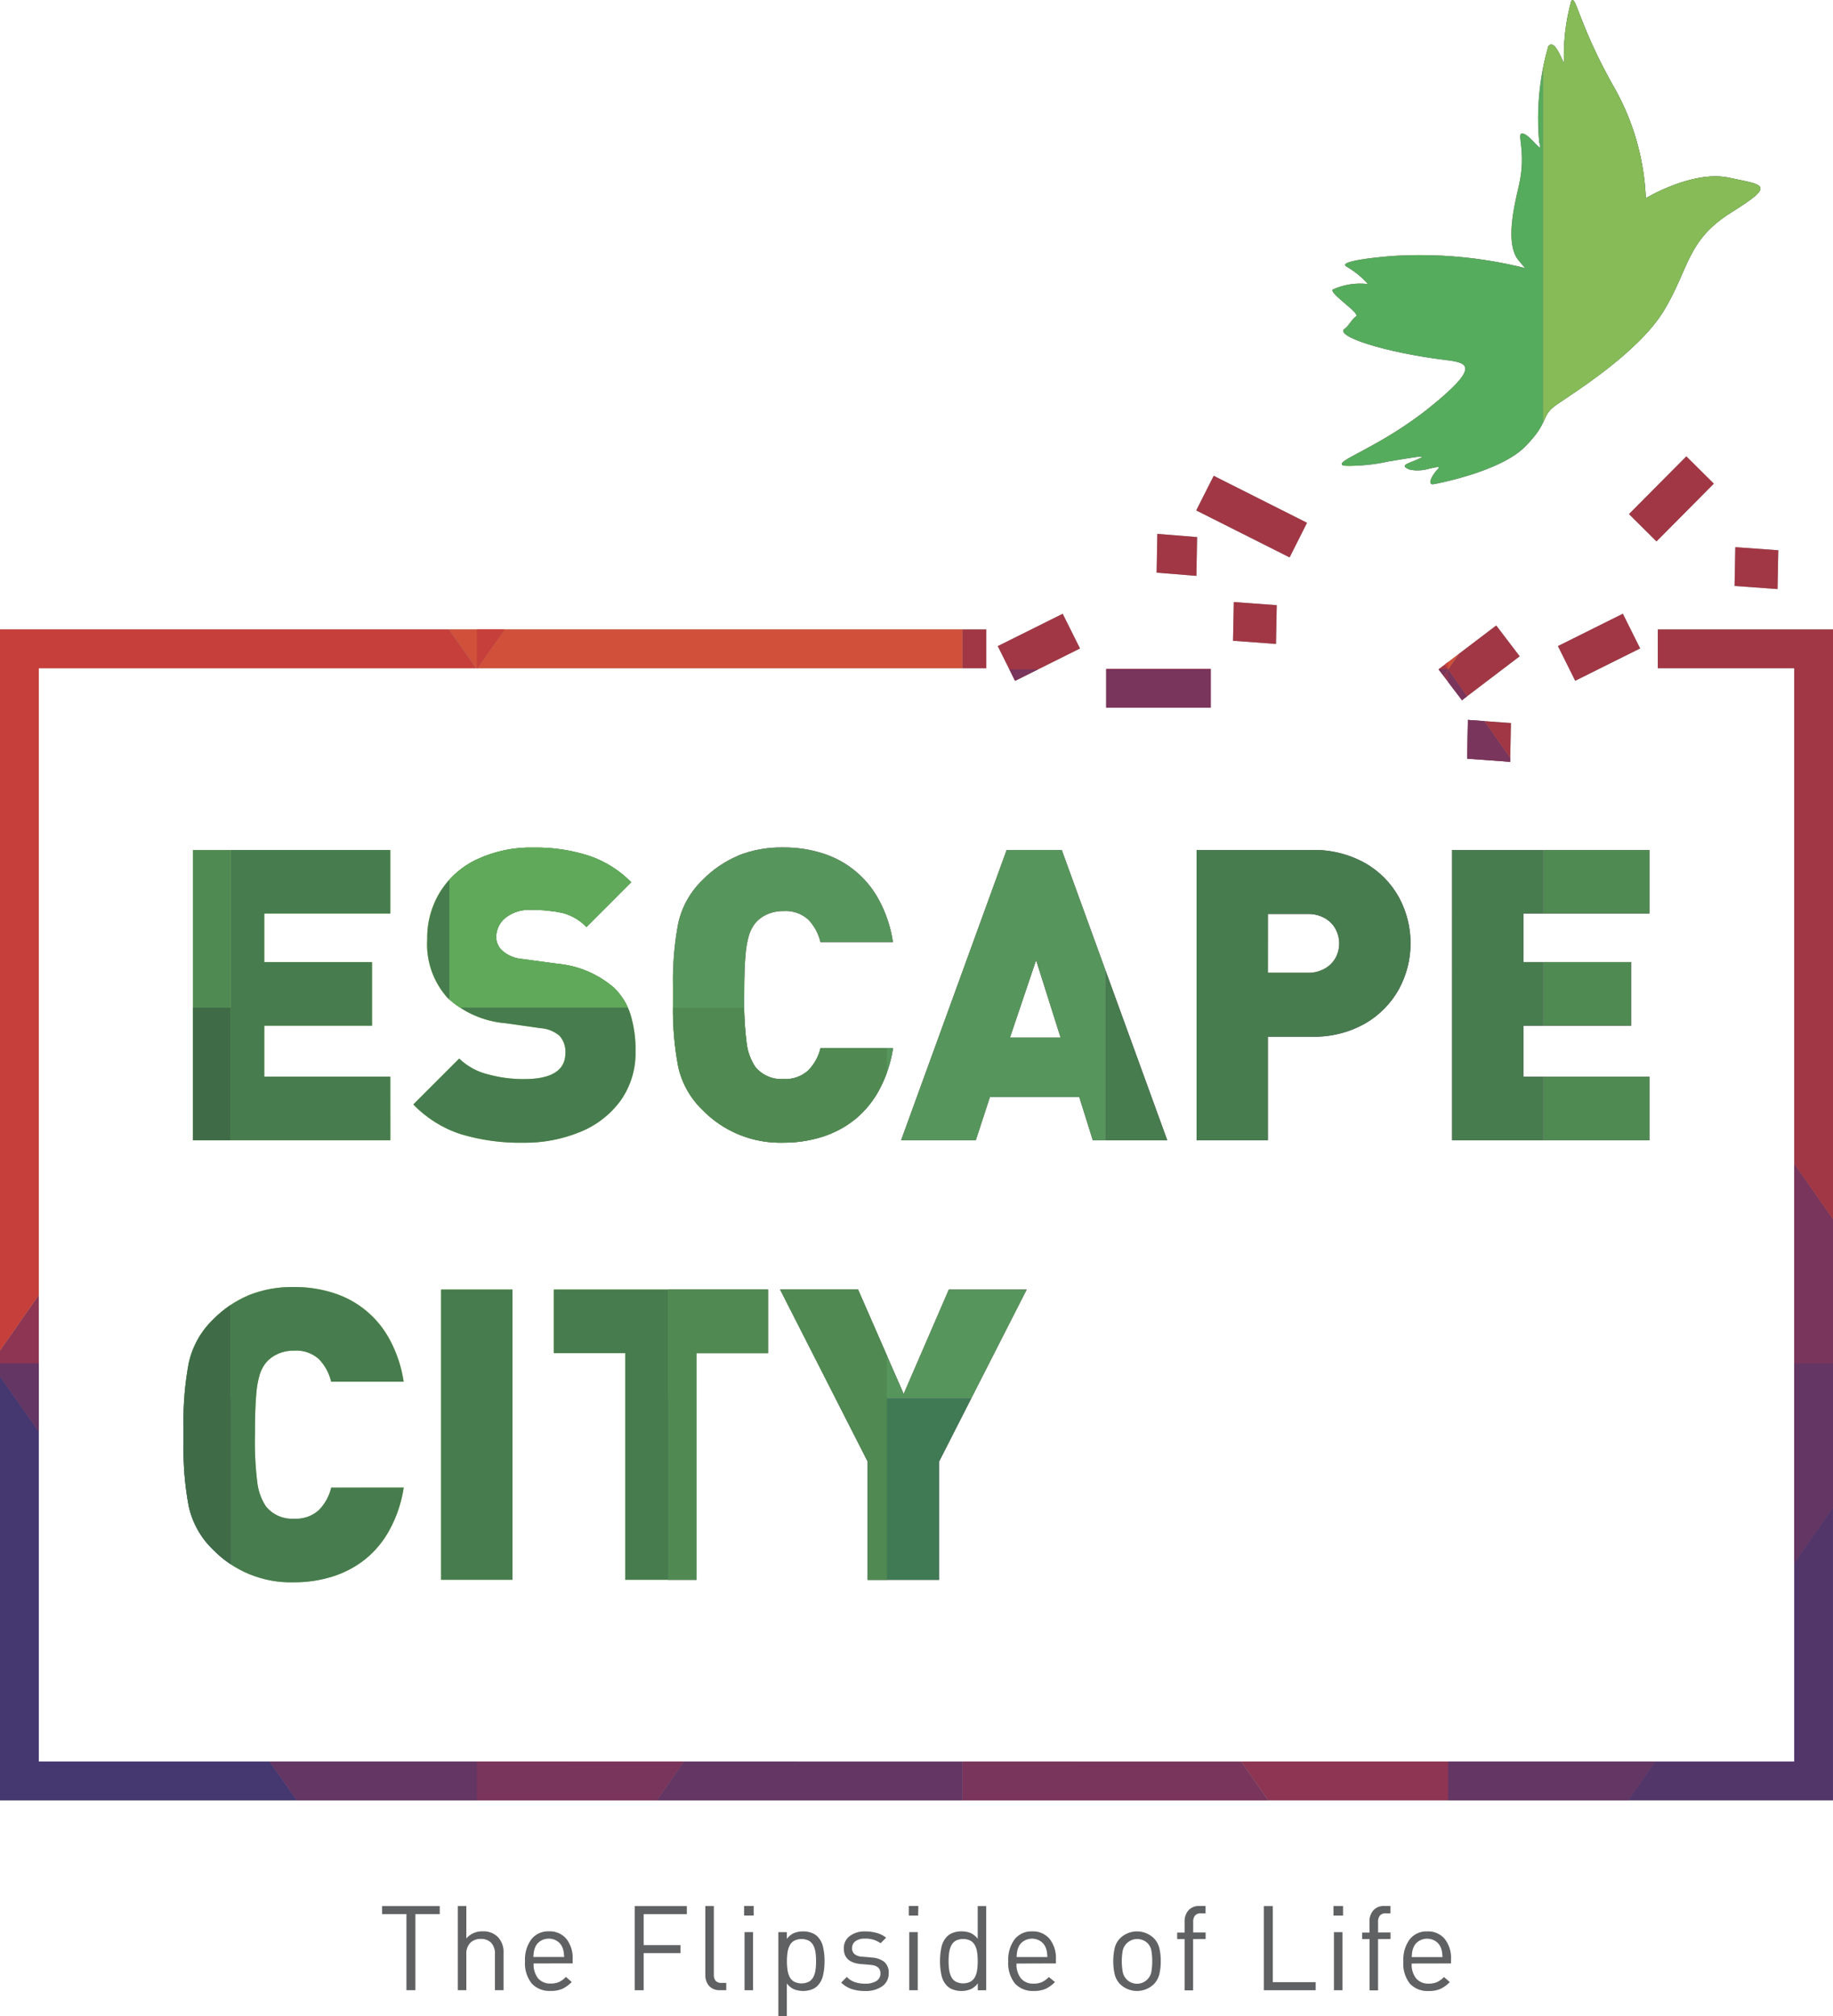 <svg xmlns="http://www.w3.org/2000/svg" xmlns:xlink="http://www.w3.org/1999/xlink" width="88.35" height="97.163" viewBox="0 0 88.35 97.163">
  <defs>
    <clipPath id="clip-path">
      <path id="Path_17" data-name="Path 17" d="M82.824,45.045l1.791.129.28.021.037-1.867-2.072-.15Zm-17.131-4.33h-.268v1.868H70.46V40.714Zm26.318-1.9v1.868h6.577V93.371H13.975V40.685h45.67V38.817H12.106V95.239h88.35V38.817ZM81.442,40.738l1.13,1.485,2.569-1.953.212-.161-1.129-1.485Zm5.994-1.24-.24.119.834,1.671,3.129-1.559-.834-1.672Zm-27,0-.24.119.834,1.671,3.129-1.559-.834-1.673Zm11.1-.138,1.792.131.278.021.037-1.867-2.07-.152Zm24.174-2.64,1.791.129.279.021L97.819,35l-2.07-.151Zm-27.857-.643,1.634.132.282.023.033-1.868-1.916-.155Zm1.909-3,4.5,2.264.84-1.668-4.257-2.143-.239-.12Zm21.044-.013-.188.189,1.325,1.316,2.763-2.783-1.324-1.315Z" transform="translate(-12.106 -30.475)" fill="none"/>
    </clipPath>
    <clipPath id="clip-path-2">
      <path id="Path_24" data-name="Path 24" d="M35.259,79.907H38.7V65.919H35.259Zm5.435-13.988v3.065h3.442V79.907h3.437V68.984h3.442V65.919Zm19.04,0-2.177,5.03-2.2-5.03H51.6l4.223,8.291v5.7h3.439v-5.7l4.223-8.291Zm-33.741.273a5.285,5.285,0,0,0-1.726,1.175,4.139,4.139,0,0,0-1.172,2.1,14.7,14.7,0,0,0-.249,2.979v.943a14.58,14.58,0,0,0,.249,2.973,4.13,4.13,0,0,0,1.172,2.092,5.227,5.227,0,0,0,3.883,1.575,6.2,6.2,0,0,0,1.88-.278,4.884,4.884,0,0,0,1.587-.845A4.687,4.687,0,0,0,32.8,77.454a6.2,6.2,0,0,0,.658-1.99H29.962a2.3,2.3,0,0,1-.6,1.087,1.639,1.639,0,0,1-1.194.409,1.61,1.61,0,0,1-1.356-.6,2.655,2.655,0,0,1-.4-1.067,15.481,15.481,0,0,1-.124-2.383c0-.851.019-1.493.062-1.932A4.51,4.51,0,0,1,26.521,70a1.8,1.8,0,0,1,.292-.549,1.521,1.521,0,0,1,.563-.423,1.849,1.849,0,0,1,.792-.164,1.627,1.627,0,0,1,1.2.406,2.331,2.331,0,0,1,.592,1.09h3.493a6.141,6.141,0,0,0-.658-2,4.647,4.647,0,0,0-2.727-2.275,6.119,6.119,0,0,0-1.919-.286,5.612,5.612,0,0,0-2.157.39M23.3,44.739V58.726h9.512V55.661H26.737V53.206H31.93V50.141H26.737V47.8h6.074V44.739Zm40.639,5.307,1.179,3.729H62.681Zm-1.42-5.307L57.432,58.726h3.6l.681-2.082H66.02l.652,2.082H70.26L65.176,44.739Zm12.592,3.084h1.948a1.549,1.549,0,0,1,.792.2,1.31,1.31,0,0,1,.521.524,1.461,1.461,0,0,1,0,1.395,1.337,1.337,0,0,1-.521.517,1.549,1.549,0,0,1-.792.2H75.109Zm-3.437-3.084V58.726h3.437V53.736h2.1a4.981,4.981,0,0,0,2.58-.632,4.335,4.335,0,0,0,1.637-1.66,4.648,4.648,0,0,0,0-4.424,4.287,4.287,0,0,0-1.633-1.653,5.029,5.029,0,0,0-2.58-.629Zm12.317,0V58.726H93.5V55.661H87.427V53.206H92.62V50.141H87.427V47.8H93.5V44.739Zm-47,.449a4.179,4.179,0,0,0-1.774,1.568,4.223,4.223,0,0,0-.623,2.279,3.867,3.867,0,0,0,.963,2.812,4.69,4.69,0,0,0,2.81,1.238l1.689.239a1.564,1.564,0,0,1,.92.373,1.142,1.142,0,0,1,.278.825q0,1.258-2,1.257a6.5,6.5,0,0,1-1.758-.236,3.019,3.019,0,0,1-1.362-.754L33.921,57a5.556,5.556,0,0,0,2.285,1.431,9.918,9.918,0,0,0,3.022.414,6.972,6.972,0,0,0,2.721-.515,4.487,4.487,0,0,0,1.958-1.509,3.948,3.948,0,0,0,.723-2.371,5.8,5.8,0,0,0-.245-1.791,3.068,3.068,0,0,0-.789-1.28,4.842,4.842,0,0,0-2.756-1.163l-1.686-.229a1.632,1.632,0,0,1-.96-.412.894.894,0,0,1-.278-.655,1.2,1.2,0,0,1,.429-.9,1.808,1.808,0,0,1,1.258-.393,6.817,6.817,0,0,1,1.5.143,2.417,2.417,0,0,1,1.162.681l2.16-2.161a5.177,5.177,0,0,0-2.02-1.27,8.315,8.315,0,0,0-2.7-.4,6.091,6.091,0,0,0-2.711.567m12.593-.177a5.275,5.275,0,0,0-1.726,1.175,4.14,4.14,0,0,0-1.172,2.095,14.763,14.763,0,0,0-.249,2.98V52.2a14.639,14.639,0,0,0,.249,2.973,4.123,4.123,0,0,0,1.172,2.092,5.224,5.224,0,0,0,3.883,1.576,6.177,6.177,0,0,0,1.88-.279,4.895,4.895,0,0,0,1.588-.844,4.721,4.721,0,0,0,1.179-1.447,6.227,6.227,0,0,0,.657-1.991H53.549a2.305,2.305,0,0,1-.6,1.087,1.643,1.643,0,0,1-1.2.409,1.616,1.616,0,0,1-1.356-.6,2.684,2.684,0,0,1-.4-1.068,15.582,15.582,0,0,1-.124-2.383c0-.851.02-1.493.063-1.932a4.572,4.572,0,0,1,.174-.979,1.843,1.843,0,0,1,.291-.549,1.534,1.534,0,0,1,.563-.423,1.869,1.869,0,0,1,.792-.163,1.629,1.629,0,0,1,1.2.405,2.338,2.338,0,0,1,.592,1.091h3.493a6.153,6.153,0,0,0-.657-2,4.657,4.657,0,0,0-2.727-2.276,6.153,6.153,0,0,0-1.919-.285,5.612,5.612,0,0,0-2.157.39M89.728,3.862a9.85,9.85,0,0,0-.343,2.853c.035.241-.068-.055-.222-.352s-.363-.6-.534-.344a12.543,12.543,0,0,0-.435,4.622c.222.7-.382-.32-.773-.421s.189.782-.208,2.5c-.243,1.053-.672,2.842,0,3.625.545.638.267.344.267.344a20.941,20.941,0,0,0-6.321-.576c-1.149.086-2.68.282-2.251.513a4.225,4.225,0,0,1,1.028.84,3.206,3.206,0,0,0-1.692.264c-.189.186,1.334,1.143,1.119,1.293s-.36.474-.542.594c-.537.354,1.949,1.152,4.842,1.507,1.075.132,1.736.273-.71,2.255s-4.755,2.643-4.193,2.836a8.381,8.381,0,0,0,2.169-.2c.979-.16,1.848-.32,1.562-.175-.549.279-1.093.341-.568.559a1.8,1.8,0,0,0,.939-.03c.352-.075.6-.15.441.021-.307.321-.525.788-.189.718,0,0,3.17-.571,4.388-1.8s.727-1.47,1.513-2.021,3.947-2.5,5.182-4.54,1.094-3.38,3.241-4.726,1.639-1.31-.113-1.68-4,.99-4,.99a11.762,11.762,0,0,0-1.606-5.481c-1.465-2.623-1.736-4.069-1.92-4.069-.026,0-.049.028-.075.085" transform="translate(-22.847 -3.777)" fill="none"/>
    </clipPath>
  </defs>
  <g id="Group_9" data-name="Group 9" transform="translate(-619.106 -299.777)">
    <path id="Path_23" data-name="Path 23" d="M63.487,65.919l-4.224,8.29v5.7H55.825v-5.7L51.6,65.919h3.752l2.2,5.029,2.177-5.029ZM51.015,68.984H47.574V79.906H44.136V68.984H40.694V65.919H51.015ZM38.7,79.906H35.259V65.919H38.7Zm-5.241-4.442a6.25,6.25,0,0,1-.658,1.99A4.7,4.7,0,0,1,31.619,78.9a4.871,4.871,0,0,1-1.588.844,6.174,6.174,0,0,1-1.88.278,5.223,5.223,0,0,1-3.883-1.575A4.13,4.13,0,0,1,23.1,76.357a14.647,14.647,0,0,1-.248-2.973v-.943a14.762,14.762,0,0,1,.248-2.979,4.139,4.139,0,0,1,1.172-2.1,5.284,5.284,0,0,1,1.726-1.175,5.612,5.612,0,0,1,2.157-.39,6.152,6.152,0,0,1,1.919.285A4.653,4.653,0,0,1,32.8,68.361a6.185,6.185,0,0,1,.658,2H29.962a2.337,2.337,0,0,0-.592-1.091,1.631,1.631,0,0,0-1.2-.406,1.87,1.87,0,0,0-.792.164,1.524,1.524,0,0,0-.563.423,1.849,1.849,0,0,0-.292.55,4.562,4.562,0,0,0-.174.979c-.042.439-.062,1.081-.062,1.932A15.594,15.594,0,0,0,26.41,75.3a2.694,2.694,0,0,0,.4,1.068,1.612,1.612,0,0,0,1.355.6,1.643,1.643,0,0,0,1.2-.409,2.306,2.306,0,0,0,.6-1.087ZM93.5,58.726H83.99V44.739H93.5V47.8H87.427v2.338H92.62V53.2H87.427v2.456H93.5ZM78.547,49.24a1.437,1.437,0,0,0-.176-.7,1.309,1.309,0,0,0-.521-.523,1.554,1.554,0,0,0-.792-.2H75.11v2.829h1.948a1.553,1.553,0,0,0,.792-.2,1.343,1.343,0,0,0,.521-.517,1.428,1.428,0,0,0,.176-.7m3.438,0a4.542,4.542,0,0,1-.56,2.207,4.318,4.318,0,0,1-1.637,1.66,4.979,4.979,0,0,1-2.58.632h-2.1v4.99H71.672V44.739h5.54a5.019,5.019,0,0,1,2.58.629,4.276,4.276,0,0,1,1.633,1.653,4.561,4.561,0,0,1,.56,2.217M65.117,53.775l-1.179-3.729-1.257,3.729Zm5.143,4.951H66.672l-.652-2.082H61.712l-.681,2.082h-3.6l5.084-13.987h2.659ZM57.043,54.282a6.254,6.254,0,0,1-.658,1.991,4.711,4.711,0,0,1-1.179,1.447,4.879,4.879,0,0,1-1.588.844,6.176,6.176,0,0,1-1.879.278,5.221,5.221,0,0,1-3.883-1.575,4.117,4.117,0,0,1-1.172-2.092,14.573,14.573,0,0,1-.25-2.973v-.942a14.7,14.7,0,0,1,.25-2.98,4.128,4.128,0,0,1,1.172-2.095,5.263,5.263,0,0,1,1.725-1.175,5.613,5.613,0,0,1,2.158-.39,6.151,6.151,0,0,1,1.918.285,4.653,4.653,0,0,1,2.727,2.275,6.18,6.18,0,0,1,.658,2H53.55a2.347,2.347,0,0,0-.593-1.09,1.627,1.627,0,0,0-1.2-.406,1.863,1.863,0,0,0-.792.164,1.521,1.521,0,0,0-.563.423,1.816,1.816,0,0,0-.292.549,4.572,4.572,0,0,0-.174.979c-.042.438-.062,1.08-.062,1.932A15.582,15.582,0,0,0,50,54.115a2.665,2.665,0,0,0,.4,1.068,1.611,1.611,0,0,0,1.355.6,1.642,1.642,0,0,0,1.2-.409,2.313,2.313,0,0,0,.6-1.087Zm-12.412.167a3.948,3.948,0,0,1-.724,2.371,4.5,4.5,0,0,1-1.958,1.509,6.986,6.986,0,0,1-2.721.514,9.919,9.919,0,0,1-3.022-.413A5.564,5.564,0,0,1,33.921,57l2.207-2.21a3.014,3.014,0,0,0,1.362.753,6.5,6.5,0,0,0,1.758.236q2,0,2-1.257a1.136,1.136,0,0,0-.279-.825,1.553,1.553,0,0,0-.919-.373l-1.69-.24a4.687,4.687,0,0,1-2.809-1.237,3.863,3.863,0,0,1-.963-2.812,4.132,4.132,0,0,1,2.4-3.848,6.105,6.105,0,0,1,2.711-.566,8.324,8.324,0,0,1,2.7.4,5.174,5.174,0,0,1,2.02,1.27L42.26,48.451A2.417,2.417,0,0,0,41.1,47.77a6.81,6.81,0,0,0-1.5-.144,1.808,1.808,0,0,0-1.257.394,1.2,1.2,0,0,0-.429.9.891.891,0,0,0,.278.654,1.632,1.632,0,0,0,.96.413l1.686.229A4.847,4.847,0,0,1,43.6,51.378a3.067,3.067,0,0,1,.789,1.281,5.792,5.792,0,0,1,.246,1.791m-11.82,4.276H23.3V44.739h9.512V47.8H26.737v2.338H31.93V53.2H26.737v2.456h6.074ZM83.113,27.1s3.17-.572,4.388-1.8.727-1.47,1.513-2.021,3.947-2.5,5.182-4.54,1.094-3.379,3.241-4.725,1.639-1.311-.112-1.68-4,.991-4,.991a11.759,11.759,0,0,0-1.607-5.482c-1.669-2.987-1.788-4.448-2-3.984a9.933,9.933,0,0,0-.344,2.853c.072.482-.415-1.2-.755-.7a12.565,12.565,0,0,0-.435,4.623c.222.7-.382-.321-.772-.421s.189.782-.208,2.5c-.244,1.053-.673,2.842,0,3.626.545.638.267.344.267.344a20.957,20.957,0,0,0-6.321-.577c-1.148.087-2.68.282-2.251.514a4.257,4.257,0,0,1,1.029.84,3.192,3.192,0,0,0-1.693.264c-.189.186,1.334,1.143,1.12,1.293s-.361.474-.543.594c-.537.354,1.949,1.152,4.841,1.507,1.076.133,1.738.274-.708,2.256s-4.755,2.643-4.194,2.835,4.281-.658,3.731-.379-1.093.341-.568.558,1.687-.33,1.38-.008-.525.787-.189.718" transform="translate(605.107 296)" fill="#8fbf57"/>
    <g id="Group_7" data-name="Group 7" transform="translate(619.106 299.777)">
      <path id="Path_1" data-name="Path 1" d="M60.437,39.5l2.89-1.44.834,1.672-3.129,1.559L60.2,39.617Zm27,0,2.89-1.44.833,1.672L88.03,41.289,87.2,39.617ZM65.692,40.713h4.767v1.869H65.425V40.713Zm5.15-9.18L75.1,33.677l-.839,1.668-4.5-2.264.839-1.668Zm14.3,8.737-2.57,1.953-1.129-1.486,2.782-2.115,1.129,1.486Zm-.526,4.9-1.791-.13.036-1.867,2.071.151-.037,1.867ZM97.5,36.849l-1.792-.13.037-1.868L97.819,35l-.037,1.867Zm-6.695-3.782,2.576-2.593,1.325,1.316-2.764,2.783L90.62,33.257ZM69.489,36.209l-1.634-.133.033-1.868,1.917.155-.034,1.868Zm3.839,3.282-1.792-.131.037-1.867,2.071.151-.037,1.868ZM13.04,38.816h46.6v1.869H13.974V93.371H98.587V40.685H92.01V38.816h8.446V95.239H12.106V38.816Z" transform="translate(-12.106 -8.482)" fill="#959699"/>
      <path id="Path_2" data-name="Path 2" d="M25.106,102.02l1.308,1.868H43.762l1.308-1.868Zm-13-19.8v1.236l1.869,2.67V79.546Z" transform="translate(-12.106 -17.132)" fill="#8d3552"/>
      <path id="Path_3" data-name="Path 3" d="M12.106,104.725H26.414l-1.308-1.868H13.975v-15.9l-1.869-2.669Z" transform="translate(-12.106 -17.968)" fill="#453770"/>
      <path id="Path_4" data-name="Path 4" d="M38.374,40.6l1.308,1.868h.073L41.064,40.6Z" transform="translate(-16.736 -10.268)" fill="#d0503a"/>
      <path id="Path_5" data-name="Path 5" d="M13.041,40.6h-.935v34.75l1.869-2.67V42.47H35.052L33.744,40.6Z" transform="translate(-12.106 -10.268)" fill="#c73f3a"/>
      <path id="Path_6" data-name="Path 6" d="M41.359,40.6,40.052,42.47H63.423V40.6Z" transform="translate(-17.031 -10.268)" fill="#d0503a"/>
      <path id="Path_7" data-name="Path 7" d="M51.843,106.829,50.536,108.7H65.272v-1.868Z" transform="translate(-18.879 -21.94)" fill="#633664"/>
      <path id="Path_8" data-name="Path 8" d="M84.727,95.567l1.308,1.868h17.346l1.307-1.868ZM111.387,86l1.868-2.669V69.435l-1.868-2.669ZM95.624,47.241l1.792.13.279.021,0-.185-1.243-1.776-.795-.058Zm-1.139-3.988.887,1.167.245-.187-.909-1.3Z" transform="translate(-24.906 -10.679)" fill="#8d3552"/>
      <path id="Path_9" data-name="Path 9" d="M68.424,106.829V108.7H83.161l-1.307-1.868Z" transform="translate(-22.032 -21.94)" fill="#79355b"/>
      <path id="Path_10" data-name="Path 10" d="M96.647,42.541l.161.231.53-.756Z" transform="translate(-27.007 -10.517)" fill="#d0503a"/>
      <path id="Path_11" data-name="Path 11" d="M75.62,40.914h-.268v1.868h5.035V40.914Zm15.75.024.242.319.223-.319-.161-.231Zm-22.945-.053h1.147V39.017H68.425ZM70.364,39.7l-.24.119.834,1.672,3.129-1.559-.834-1.672Zm11.1-.138,1.792.131.278.021.037-1.867-2.07-.152Zm-3.682-3.283,1.634.132.282.023.033-1.868-1.916-.155Zm1.909-3,4.5,2.264.839-1.668-4.257-2.143-.238-.12Z" transform="translate(-22.032 -8.683)" fill="#a13744"/>
      <path id="Path_12" data-name="Path 12" d="M96.844,95.567v1.868h8.673l1.307-1.868ZM113.523,86l1.868-2.669V69.435l-1.868-2.669ZM97.76,47.241l1.792.129.279.021,0-.185-1.244-1.776-.794-.058Zm-.916-3.694.664.873.245-.186-.909-1.3Z" transform="translate(-27.041 -10.679)" fill="#79355b"/>
      <path id="Path_13" data-name="Path 13" d="M40.007,106.829V108.7h8.672l1.308-1.868Z" transform="translate(-17.024 -21.94)" fill="#79355b"/>
      <path id="Path_14" data-name="Path 14" d="M96.844,102.724v1.868h8.673l1.307-1.868Zm16.679-19.186v9.616l1.868-2.669V83.538Z" transform="translate(-27.041 -17.835)" fill="#633664"/>
      <path id="Path_15" data-name="Path 15" d="M71.164,42.93l.276.554,1.114-.554Zm4.671,1.848h5.035V42.93H75.835ZM91.856,42.93l0,0,.241.317.224-.32Z" transform="translate(-22.515 -10.678)" fill="#79355b"/>
      <g id="Group_2" data-name="Group 2" transform="translate(0 21.992)">
        <g id="Group_1" data-name="Group 1" transform="translate(0 0)" clip-path="url(#clip-path)">
          <path id="Path_16" data-name="Path 16" d="M40.007,42.933,63.416,76.381V42.933Z" transform="translate(-17.024 -32.671)" fill="#8d3552"/>
        </g>
      </g>
      <path id="Path_18" data-name="Path 18" d="M96.647,42.627l.161.231V42.5Z" transform="translate(-27.007 -10.603)" fill="#c73f3a"/>
      <path id="Path_19" data-name="Path 19" d="M40.007,40.6V42.47h.037L41.351,40.6Z" transform="translate(-17.024 -10.268)" fill="#c73f3a"/>
      <path id="Path_20" data-name="Path 20" d="M25.106,102.724l1.308,1.868h8.676v-1.868Zm-13-19.186v.619l1.869,2.669V83.538Z" transform="translate(-12.106 -17.835)" fill="#633664"/>
      <path id="Path_21" data-name="Path 21" d="M99.834,45.011l.034-1.684-1.277-.092Zm7.112-6.194v1.868h6.577V64.569l1.868,2.67V38.817Zm-9.574,1.164-.53.757.909,1.3,2.324-1.767.213-.161-1.129-1.485Zm5-.483-.24.119.834,1.671,3.129-1.559-.834-1.671Zm8.276-2.779,1.791.13.279.021L112.754,35l-2.07-.151Zm-4.9-3.651-.188.189,1.325,1.316,2.763-2.783-1.324-1.315Z" transform="translate(-27.041 -8.483)" fill="#a13744"/>
      <path id="Path_22" data-name="Path 22" d="M115.379,94.64v9.57h-6.7l-1.307,1.868h9.874V91.971Z" transform="translate(-28.897 -19.322)" fill="#52366a"/>
      <g id="Group_6" data-name="Group 6" transform="translate(8.848 0)">
        <g id="Group_5" data-name="Group 5" transform="translate(0 0)" clip-path="url(#clip-path-2)">
          <rect id="Rectangle_2" data-name="Rectangle 2" width="84.219" height="145.798" transform="translate(23.356 -3.111)" fill="#92599e"/>
          <rect id="Rectangle_3" data-name="Rectangle 3" width="21.089" height="75.302" transform="translate(65.527 67.385)" fill="#3c4c73"/>
          <rect id="Rectangle_4" data-name="Rectangle 4" width="21.089" height="75.311" transform="translate(44.439 29.886)" fill="#477c4f"/>
          <rect id="Rectangle_5" data-name="Rectangle 5" width="21.087" height="75.31" transform="translate(2.269 29.728)" fill="#477c4f"/>
          <rect id="Rectangle_6" data-name="Rectangle 6" width="21.083" height="75.302" transform="translate(23.356 67.385)" fill="#3f7a55"/>
          <rect id="Rectangle_7" data-name="Rectangle 7" width="21.087" height="32.839" transform="translate(2.269 -3.112)" fill="#6ab15b"/>
          <rect id="Rectangle_8" data-name="Rectangle 8" width="21.089" height="70.496" transform="translate(65.527 -3.111)" fill="#508a53"/>
          <rect id="Rectangle_9" data-name="Rectangle 9" width="21.089" height="32.998" transform="translate(44.439 -3.111)" fill="#55ac5d"/>
          <rect id="Rectangle_10" data-name="Rectangle 10" width="21.083" height="70.496" transform="translate(23.356 -3.111)" fill="#56965c"/>
          <rect id="Rectangle_11" data-name="Rectangle 11" width="21.089" height="75.302" transform="translate(-18.82 67.385)" fill="#3c4c73"/>
          <rect id="Rectangle_12" data-name="Rectangle 12" width="21.089" height="70.496" transform="translate(-18.818 -3.112)" fill="#508a53"/>
          <rect id="Rectangle_13" data-name="Rectangle 13" width="10.544" height="32.839" transform="translate(65.527 -3.111)" fill="#86bb58"/>
          <rect id="Rectangle_14" data-name="Rectangle 14" width="10.545" height="14.01" transform="translate(44.439 -3.111)" fill="#75b55a"/>
          <rect id="Rectangle_15" data-name="Rectangle 15" width="10.545" height="37.649" transform="translate(-8.276 48.56)" fill="#3f6c47"/>
          <rect id="Rectangle_16" data-name="Rectangle 16" width="10.54" height="37.649" transform="translate(23.356 48.56)" fill="#508a52"/>
          <rect id="Rectangle_17" data-name="Rectangle 17" width="10.544" height="37.649" transform="translate(54.984 67.539)" fill="#405e6d"/>
          <rect id="Rectangle_18" data-name="Rectangle 18" width="10.544" height="37.657" transform="translate(12.812 10.899)" fill="#60a95b"/>
        </g>
      </g>
      <path id="Path_25" data-name="Path 25" d="M85.57,117.739h-1.48c.007-.118.016-.206.026-.264a.987.987,0,0,1,.06-.2.653.653,0,0,1,.256-.307.754.754,0,0,1,.8,0,.659.659,0,0,1,.257.307.979.979,0,0,1,.059.2c.01.059.018.147.026.264m.41.307v-.188a1.492,1.492,0,0,0-.3-.99,1.039,1.039,0,0,0-.845-.365,1.024,1.024,0,0,0-.843.379,1.631,1.631,0,0,0-.308,1.056A1.56,1.56,0,0,0,84,119.018a1.157,1.157,0,0,0,.9.356,1.382,1.382,0,0,0,.572-.1,1.582,1.582,0,0,0,.453-.33l-.279-.245a1.162,1.162,0,0,1-.333.245.955.955,0,0,1-.4.074.756.756,0,0,1-.612-.253,1.077,1.077,0,0,1-.213-.715Zm-2.915-1.178v-.314h-.6v-.518a.45.45,0,0,1,.091-.3.352.352,0,0,1,.284-.105h.222v-.353h-.3a.665.665,0,0,0-.526.211.787.787,0,0,0-.185.54v.53H81.7v.314h.358v2.47h.41v-2.47Zm-2.318-.33h-.41v2.8h.41Zm.029-1.259h-.461v.461h.461Zm-6.623,1.589v-.314h-.6v-.518a.45.45,0,0,1,.091-.3.354.354,0,0,1,.284-.105h.222v-.353h-.3a.665.665,0,0,0-.526.211.787.787,0,0,0-.185.54v.53h-.358v.314h.358v2.47h.41v-2.47Zm-2.574,1.07a2.72,2.72,0,0,1-.042.512.677.677,0,0,1-.18.353.7.7,0,0,1-1.2-.353,2.92,2.92,0,0,1,0-1.025.718.718,0,0,1,1.2-.353.677.677,0,0,1,.18.353,2.726,2.726,0,0,1,.042.512m.41,0a2.594,2.594,0,0,0-.071-.643,1.027,1.027,0,0,0-.271-.473,1.17,1.17,0,0,0-1.605,0,1.018,1.018,0,0,0-.27.473,2.924,2.924,0,0,0,0,1.287,1.022,1.022,0,0,0,.27.473,1.17,1.17,0,0,0,1.605,0,1.031,1.031,0,0,0,.271-.473,2.6,2.6,0,0,0,.071-.643m-5.467-.2h-1.48c.007-.118.016-.206.026-.264a.986.986,0,0,1,.06-.2.653.653,0,0,1,.256-.307.754.754,0,0,1,.8,0,.659.659,0,0,1,.257.307.979.979,0,0,1,.059.2c.01.059.018.147.026.264m.41.307v-.188a1.492,1.492,0,0,0-.3-.99,1.039,1.039,0,0,0-.845-.365,1.024,1.024,0,0,0-.843.379,1.631,1.631,0,0,0-.308,1.056,1.561,1.561,0,0,0,.325,1.079,1.157,1.157,0,0,0,.9.356,1.382,1.382,0,0,0,.572-.1,1.582,1.582,0,0,0,.453-.33L66.6,118.7a1.162,1.162,0,0,1-.333.245.955.955,0,0,1-.4.074.756.756,0,0,1-.612-.253,1.077,1.077,0,0,1-.213-.715Zm-3.769-.108a3.042,3.042,0,0,1-.026.418,1.074,1.074,0,0,1-.1.334.563.563,0,0,1-.217.233.8.8,0,0,1-.717,0,.556.556,0,0,1-.216-.233,1.123,1.123,0,0,1-.1-.336,3.1,3.1,0,0,1,0-.831,1.108,1.108,0,0,1,.1-.336.553.553,0,0,1,.216-.234.8.8,0,0,1,.717,0,.56.56,0,0,1,.217.234,1.062,1.062,0,0,1,.1.333,3.043,3.043,0,0,1,.026.418m.41,1.4v-4.054h-.41v1.577a.871.871,0,0,0-.348-.283,1.173,1.173,0,0,0-.444-.077,1.128,1.128,0,0,0-.39.066.785.785,0,0,0-.293.179,1.03,1.03,0,0,0-.268.5,3.266,3.266,0,0,0,0,1.384,1.034,1.034,0,0,0,.268.5.786.786,0,0,0,.293.179,1.213,1.213,0,0,0,.834-.016.9.9,0,0,0,.353-.287v.335Zm-3.3-2.8h-.409v2.8h.409Zm.029-1.259h-.461v.461H60.3Zm-1.429,3.24a.671.671,0,0,0-.213-.547,1.092,1.092,0,0,0-.612-.21l-.222-.023-.228-.017a.644.644,0,0,1-.372-.125.357.357,0,0,1-.117-.284.4.4,0,0,1,.162-.339.758.758,0,0,1,.464-.122,1.2,1.2,0,0,1,.746.222l.268-.268a1.269,1.269,0,0,0-.442-.225,1.993,1.993,0,0,0-.567-.077,1.18,1.18,0,0,0-.743.222.716.716,0,0,0-.287.6q0,.683.837.752l.222.017.239.022q.467.041.467.41a.411.411,0,0,1-.2.37,1.012,1.012,0,0,1-.549.125,1.481,1.481,0,0,1-.492-.077.932.932,0,0,1-.379-.248l-.273.273a1.366,1.366,0,0,0,.507.311,2.016,2.016,0,0,0,.643.094,1.365,1.365,0,0,0,.829-.228.734.734,0,0,0,.311-.626m-3.5-.581a3.034,3.034,0,0,1-.026.418,1.074,1.074,0,0,1-.1.334.556.556,0,0,1-.216.233.8.8,0,0,1-.717,0,.563.563,0,0,1-.217-.233,1.122,1.122,0,0,1-.1-.336,3.01,3.01,0,0,1,0-.831,1.108,1.108,0,0,1,.1-.336.56.56,0,0,1,.217-.234.8.8,0,0,1,.717,0,.553.553,0,0,1,.216.234,1.062,1.062,0,0,1,.1.333,3.035,3.035,0,0,1,.026.418m.409,0a2.941,2.941,0,0,0-.074-.692,1.03,1.03,0,0,0-.268-.5.785.785,0,0,0-.293-.179,1.125,1.125,0,0,0-.39-.066,1.18,1.18,0,0,0-.442.077.85.85,0,0,0-.35.288v-.33h-.41v4.054h.41v-1.583a.888.888,0,0,0,.35.285,1.224,1.224,0,0,0,.831.014.785.785,0,0,0,.293-.179,1.034,1.034,0,0,0,.268-.5,2.941,2.941,0,0,0,.074-.692m-3.445-1.4h-.41v2.8h.41Zm.029-1.259h-.461v.461h.461Zm-1.321,4.059v-.353h-.222a.363.363,0,0,1-.29-.1.471.471,0,0,1-.086-.311v-3.291h-.41v3.308a.791.791,0,0,0,.18.54.669.669,0,0,0,.532.205Zm-1.9-3.666v-.387H46.638v4.054h.432v-1.788h1.777v-.387H47.07v-1.492Zm30.311,3.666v-.387H77.393v-3.666h-.432v4.054Zm-36.228-1.6h-1.48c.007-.118.016-.206.026-.264a.986.986,0,0,1,.06-.2.653.653,0,0,1,.256-.307.754.754,0,0,1,.8,0,.653.653,0,0,1,.256.307.937.937,0,0,1,.06.2c.01.059.018.147.026.264m.41.307v-.188a1.492,1.492,0,0,0-.3-.99,1.038,1.038,0,0,0-.845-.365,1.024,1.024,0,0,0-.843.379,1.631,1.631,0,0,0-.308,1.056,1.561,1.561,0,0,0,.325,1.079,1.157,1.157,0,0,0,.9.356,1.382,1.382,0,0,0,.573-.1,1.582,1.582,0,0,0,.453-.33l-.279-.245a1.162,1.162,0,0,1-.333.245.955.955,0,0,1-.4.074.756.756,0,0,1-.612-.253,1.077,1.077,0,0,1-.213-.715Zm-3.331,1.292v-1.8a1.045,1.045,0,0,0-.268-.757.975.975,0,0,0-.74-.279,1,1,0,0,0-.786.342v-1.56h-.41v4.054h.41v-1.731a.751.751,0,0,1,.188-.549.684.684,0,0,1,.512-.19.665.665,0,0,1,.5.188.77.77,0,0,1,.179.552v1.731Zm-3.075-3.666v-.387H34.463v.387h1.173v3.666h.432v-3.666Z" transform="translate(-16.046 -23.429)" fill="#606162"/>
    </g>
  </g>
</svg>

